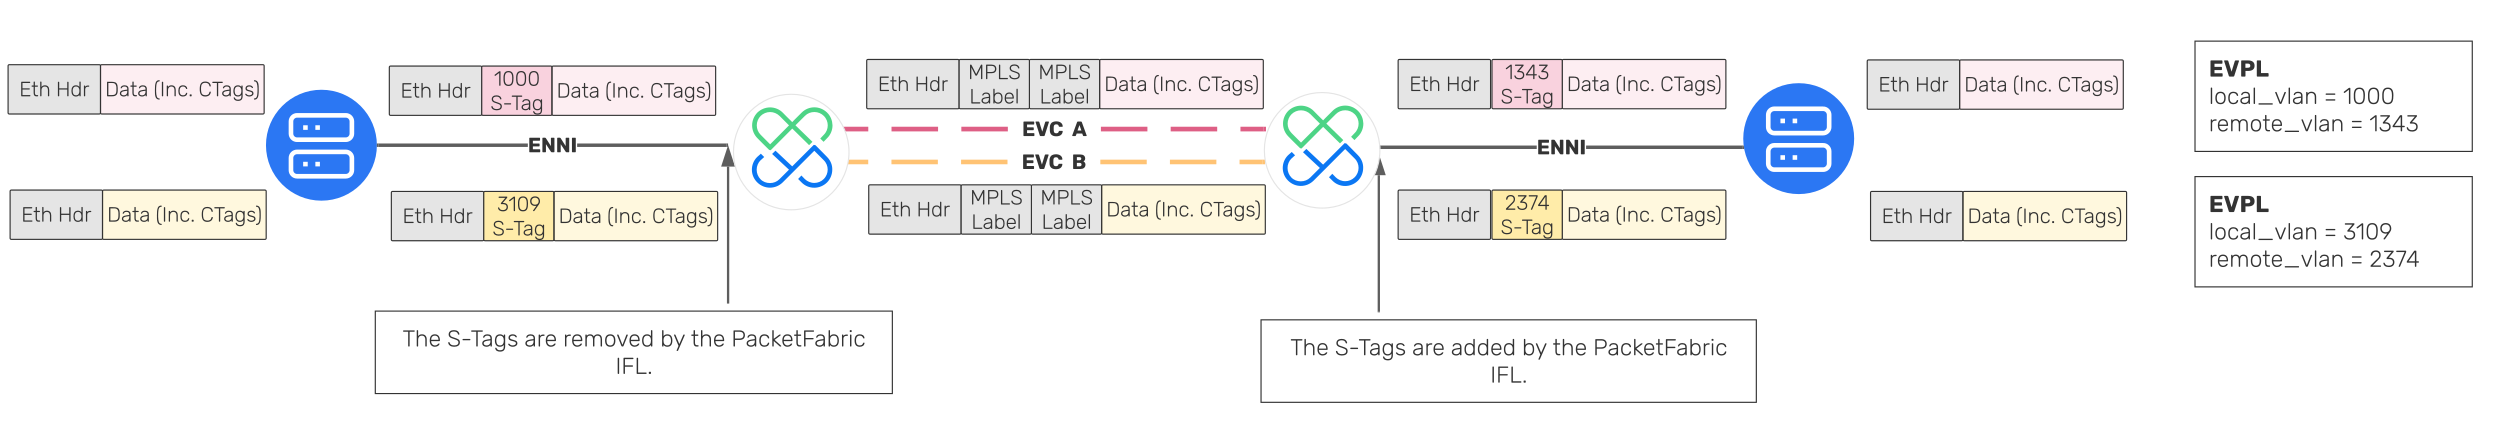 <svg xmlns="http://www.w3.org/2000/svg" xmlns:xlink="http://www.w3.org/1999/xlink" xmlns:lucid="lucid" width="2164" height="366"><g transform="translate(0 -220)" lucid:page-tab-id="ytFSkVar~H7T"><path d="M0 0h3456v1360H0z" fill="#fff"/><path d="M751.58 333.72h-20.13v-4h20.13m60.4 4H771.7v-4H812m60.4 4h-40.26v-4h40.26m120.8 4h-40.26v-4h40.26m60.4 4h-40.26v-4h40.26m40.27 4h-20.13v-4h20.13" fill="#de5f85"/><path d="M731.5 333.72h-2.05v-4h2.05M1095.85 333.72h-2.05v-4h2.05" fill="#de5f85"/><use xlink:href="#a" transform="matrix(1,0,0,1,884.64,321.184) translate(0 16.622)"/><use xlink:href="#b" transform="matrix(1,0,0,1,884.64,321.184) translate(43.289 16.622)"/><path d="M337 278.18c0-.55.45-1 1-1h78c.55 0 1 .45 1 1v40.67c0 .55-.45 1-1 1h-78c-.55 0-1-.45-1-1z" stroke="#333" fill="#e5e5e5"/><use xlink:href="#c" transform="matrix(1,0,0,1,337,277.185) translate(9.636 27.372)"/><use xlink:href="#d" transform="matrix(1,0,0,1,337,277.185) translate(41.422 27.372)"/><path d="M326.23 345.7c0 26.5-21.5 48-48 48s-48-21.5-48-48c0-26.48 21.5-48 48-48s48 21.52 48 48z" stroke="#000" stroke-opacity="0" fill="#2b77f3"/><path d="M299.32 319.85h-42.18c-2.9 0-5.27 2.37-5.27 5.27v10.55c0 2.9 2.37 5.27 5.27 5.27h42.18c2.9 0 5.27-2.37 5.27-5.27v-10.55c0-2.9-2.38-5.27-5.28-5.27zm0 31.63h-42.18c-2.9 0-5.27 2.38-5.27 5.28v10.54c0 2.9 2.37 5.27 5.27 5.27h42.18c2.9 0 5.27-2.37 5.27-5.27v-10.54c0-2.9-2.38-5.28-5.28-5.28zm-36.9-21.08h3.95m6.6 0h3.94m-14.5 31.63h3.97m6.6 0h3.94" stroke="#fff" stroke-width="4" fill-opacity="0"/><path d="M417 278.18c0-.55.45-1 1-1h58.82c.55 0 1 .45 1 1v40.67c0 .55-.45 1-1 1H418c-.55 0-1-.45-1-1z" stroke="#333" fill="#f9d2de"/><use xlink:href="#e" transform="matrix(1,0,0,1,417,277.185) translate(10.536 17.056)"/><use xlink:href="#f" transform="matrix(1,0,0,1,417,277.185) translate(7.416 38.122)"/><path d="M456.9 347.2H327.72v-3H456.9m171.83 3H499.57v-3h129.16" fill="#5e5e5e"/><path d="M327.77 347.2h-1.62l.08-1.5v-.4l-.07-1.1h1.6M630.23 347.2h-1.54v-3h1.53" fill="#5e5e5e"/><use xlink:href="#g" transform="matrix(1,0,0,1,456.887,335.179) translate(0 16.622)"/><path d="M750.23 272.47c0-.55.45-1 1-1h78c.55 0 1 .45 1 1v40.67c0 .55-.45 1-1 1h-78c-.55 0-1-.45-1-1z" stroke="#333" fill="#e5e5e5"/><use xlink:href="#c" transform="matrix(1,0,0,1,750.229,271.472) translate(9.636 27.372)"/><use xlink:href="#d" transform="matrix(1,0,0,1,750.229,271.472) translate(41.422 27.372)"/><path d="M891.05 272.47c0-.55.45-1 1-1h58.82c.55 0 1 .45 1 1v40.67c0 .55-.45 1-1 1h-58.82c-.55 0-1-.45-1-1z" stroke="#333" fill="#e5e5e5"/><use xlink:href="#h" transform="matrix(1,0,0,1,891.049,271.472) translate(7.736 17.056)"/><use xlink:href="#i" transform="matrix(1,0,0,1,891.049,271.472) translate(8.856 38.122)"/><path d="M830.23 272.47c0-.55.45-1 1-1h58.82c.55 0 1 .45 1 1v40.67c0 .55-.45 1-1 1h-58.82c-.55 0-1-.45-1-1z" stroke="#333" fill="#e5e5e5"/><use xlink:href="#h" transform="matrix(1,0,0,1,830.229,271.472) translate(7.736 17.056)"/><use xlink:href="#i" transform="matrix(1,0,0,1,830.229,271.472) translate(8.856 38.122)"/><path d="M7 277c0-.55.45-1 1-1h78c.55 0 1 .45 1 1v40.67c0 .55-.45 1-1 1H8c-.55 0-1-.45-1-1z" stroke="#333" fill="#e5e5e5"/><use xlink:href="#c" transform="matrix(1,0,0,1,7,276) translate(9.636 27.372)"/><use xlink:href="#d" transform="matrix(1,0,0,1,7,276) translate(41.422 27.372)"/><path d="M87 277c0-.55.45-1 1-1h139.64c.55 0 1 .45 1 1v40.67c0 .55-.45 1-1 1H88c-.55 0-1-.45-1-1z" stroke="#333" fill="#f9d2de" fill-opacity=".39"/><use xlink:href="#j" transform="matrix(1,0,0,1,87,276) translate(3.969 27.372)"/><use xlink:href="#k" transform="matrix(1,0,0,1,87,276) translate(45.942 27.372)"/><use xlink:href="#l" transform="matrix(1,0,0,1,87,276) translate(84.716 27.372)"/><path d="M1604.96 340c0 26.5-21.5 48-48 48s-48-21.5-48-48 21.5-48 48-48 48 21.5 48 48z" stroke="#000" stroke-opacity="0" fill="#2b77f3"/><path d="M1578.05 314.14h-42.18c-2.9 0-5.27 2.37-5.27 5.27v10.56c0 2.9 2.37 5.27 5.27 5.27h42.18c2.9 0 5.27-2.37 5.27-5.27V319.4c0-2.9-2.37-5.26-5.27-5.26zm0 31.63h-42.18c-2.9 0-5.27 2.37-5.27 5.27v10.55c0 2.9 2.37 5.26 5.27 5.26h42.18c2.9 0 5.27-2.37 5.27-5.27v-10.56c0-2.9-2.37-5.27-5.27-5.27zm-36.9-21.1h3.95m6.6 0h3.94m-14.5 31.65h3.96m6.6 0h3.94" stroke="#fff" stroke-width="4" fill-opacity="0"/><path d="M1330.2 348.98H1195v-3h135.2m177.9 3h-135.2v-3h135.2" fill="#5e5e5e"/><path d="M1195.05 348.98h-1.54v-3h1.55M1509.85 348.98h-1.8v-3h1.3" fill="#5e5e5e"/><use xlink:href="#g" transform="matrix(1,0,0,1,1330.213,336.948) translate(0 16.622)"/><path d="M1210.23 272.47c0-.55.45-1 1-1h78c.55 0 1 .45 1 1v40.67c0 .55-.45 1-1 1h-78c-.55 0-1-.45-1-1z" stroke="#333" fill="#e5e5e5"/><use xlink:href="#c" transform="matrix(1,0,0,1,1210.229,271.472) translate(9.636 27.372)"/><use xlink:href="#d" transform="matrix(1,0,0,1,1210.229,271.472) translate(41.422 27.372)"/><path d="M477.82 278.18c0-.55.45-1 1-1h139.64c.55 0 1 .45 1 1v40.67c0 .55-.45 1-1 1H478.82c-.55 0-1-.45-1-1z" stroke="#333" fill="#f9d2de" fill-opacity=".39"/><use xlink:href="#j" transform="matrix(1,0,0,1,477.819,277.185) translate(3.969 27.372)"/><use xlink:href="#k" transform="matrix(1,0,0,1,477.819,277.185) translate(45.942 27.372)"/><use xlink:href="#l" transform="matrix(1,0,0,1,477.819,277.185) translate(84.716 27.372)"/><path d="M951.87 272.47c0-.55.45-1 1-1h139.64c.56 0 1 .45 1 1v40.67c0 .55-.44 1-1 1H952.88c-.55 0-1-.45-1-1z" stroke="#333" fill="#f9d2de" fill-opacity=".39"/><use xlink:href="#j" transform="matrix(1,0,0,1,951.868,271.472) translate(3.969 27.372)"/><use xlink:href="#k" transform="matrix(1,0,0,1,951.868,271.472) translate(45.942 27.372)"/><use xlink:href="#l" transform="matrix(1,0,0,1,951.868,271.472) translate(84.716 27.372)"/><path d="M1352.28 272.47c0-.55.45-1 1-1h139.64c.55 0 1 .45 1 1v40.67c0 .55-.45 1-1 1h-139.64c-.55 0-1-.45-1-1z" stroke="#333" fill="#f9d2de" fill-opacity=".39"/><use xlink:href="#j" transform="matrix(1,0,0,1,1352.278,271.472) translate(3.969 27.372)"/><use xlink:href="#k" transform="matrix(1,0,0,1,1352.278,271.472) translate(45.942 27.372)"/><use xlink:href="#l" transform="matrix(1,0,0,1,1352.278,271.472) translate(84.716 27.372)"/><path d="M1291.46 272.47c0-.55.45-1 1-1h58.82c.55 0 1 .45 1 1v40.67c0 .55-.45 1-1 1h-58.82c-.55 0-1-.45-1-1z" stroke="#333" fill="#f9d2de"/><use xlink:href="#m" transform="matrix(1,0,0,1,1291.458,271.472) translate(11.433 17.056)"/><use xlink:href="#f" transform="matrix(1,0,0,1,1291.458,271.472) translate(7.416 38.122)"/><path d="M1616.28 272.88c0-.55.45-1 1-1h78c.55 0 1 .45 1 1v40.67c0 .55-.45 1-1 1h-78c-.55 0-1-.45-1-1z" stroke="#333" fill="#e5e5e5"/><use xlink:href="#c" transform="matrix(1,0,0,1,1616.278,271.884) translate(9.636 27.372)"/><use xlink:href="#d" transform="matrix(1,0,0,1,1616.278,271.884) translate(41.422 27.372)"/><path d="M1696.28 272.88c0-.55.45-1 1-1h139.64c.55 0 1 .45 1 1v40.67c0 .55-.45 1-1 1h-139.64c-.55 0-1-.45-1-1z" stroke="#333" fill="#f9d2de" fill-opacity=".39"/><use xlink:href="#j" transform="matrix(1,0,0,1,1696.278,271.884) translate(3.969 27.372)"/><use xlink:href="#k" transform="matrix(1,0,0,1,1696.278,271.884) translate(45.942 27.372)"/><use xlink:href="#l" transform="matrix(1,0,0,1,1696.278,271.884) translate(84.716 27.372)"/><g filter="url(#n)"><path d="M324.86 483.27h447.56v71.4H324.86z" stroke="#333" fill="#fff"/><use xlink:href="#o" transform="matrix(1,0,0,1,336.858,495.267) translate(11.52 18.7)"/><use xlink:href="#p" transform="matrix(1,0,0,1,336.858,495.267) translate(50.12 18.7)"/><use xlink:href="#q" transform="matrix(1,0,0,1,336.858,495.267) translate(117.06 18.7)"/><use xlink:href="#r" transform="matrix(1,0,0,1,336.858,495.267) translate(150.58 18.7)"/><use xlink:href="#s" transform="matrix(1,0,0,1,336.858,495.267) translate(234.62 18.7)"/><use xlink:href="#t" transform="matrix(1,0,0,1,336.858,495.267) translate(261.1 18.7)"/><use xlink:href="#u" transform="matrix(1,0,0,1,336.858,495.267) translate(296.18 18.7)"/><use xlink:href="#v" transform="matrix(1,0,0,1,336.858,495.267) translate(195.93 42.4)"/></g><g filter="url(#w)"><path d="M1091.56 490.85h428.72v71.4h-428.72z" stroke="#333" fill="#fff"/><use xlink:href="#o" transform="matrix(1,0,0,1,1103.556,502.847) translate(13.24 18.7)"/><use xlink:href="#p" transform="matrix(1,0,0,1,1103.556,502.847) translate(51.84 18.7)"/><use xlink:href="#q" transform="matrix(1,0,0,1,1103.556,502.847) translate(118.78 18.7)"/><use xlink:href="#x" transform="matrix(1,0,0,1,1103.556,502.847) translate(152.3 18.7)"/><use xlink:href="#s" transform="matrix(1,0,0,1,1103.556,502.847) translate(213.9 18.7)"/><use xlink:href="#t" transform="matrix(1,0,0,1,1103.556,502.847) translate(240.38 18.7)"/><use xlink:href="#u" transform="matrix(1,0,0,1,1103.556,502.847) translate(275.46 18.7)"/><use xlink:href="#v" transform="matrix(1,0,0,1,1103.556,502.847) translate(186.43 42.4)"/></g><path d="M630.23 482.27V364.2" stroke="#5e5e5e" stroke-width="2" fill="none"/><path d="M631.23 482.77h-2v-.53h2" fill="#5e5e5e"/><path d="M630.23 348.95l4.63 14.26h-9.27z" stroke="#5e5e5e" stroke-width="2" fill="#5e5e5e"/><path d="M1193.5 489.85v-118.2" stroke="#5e5e5e" stroke-width="2" fill="none"/><path d="M1194.5 490.35h-2v-.53h2" fill="#5e5e5e"/><path d="M1193.5 356.4l4.64 14.26h-9.27z" stroke="#5e5e5e" stroke-width="2" fill="#5e5e5e"/><path d="M338.75 386.7c0-.54.44-1 1-1h78c.55 0 1 .46 1 1v40.68c0 .55-.45 1-1 1h-78c-.56 0-1-.45-1-1z" stroke="#333" fill="#e5e5e5"/><use xlink:href="#c" transform="matrix(1,0,0,1,338.747,385.713) translate(9.636 27.372)"/><use xlink:href="#d" transform="matrix(1,0,0,1,338.747,385.713) translate(41.422 27.372)"/><path d="M418.75 386.7c0-.54.44-1 1-1h58.82c.55 0 1 .46 1 1v40.68c0 .55-.45 1-1 1h-58.82c-.56 0-1-.45-1-1z" stroke="#333" fill="#ffeca9"/><use xlink:href="#y" transform="matrix(1,0,0,1,418.747,385.713) translate(11.46 17.056)"/><use xlink:href="#f" transform="matrix(1,0,0,1,418.747,385.713) translate(7.416 38.122)"/><path d="M751.98 381c0-.55.44-1 1-1h78c.55 0 1 .45 1 1v40.67c0 .55-.45 1-1 1h-78c-.56 0-1-.45-1-1z" stroke="#333" fill="#e5e5e5"/><use xlink:href="#c" transform="matrix(1,0,0,1,751.976,380) translate(9.636 27.372)"/><use xlink:href="#d" transform="matrix(1,0,0,1,751.976,380) translate(41.422 27.372)"/><path d="M892.8 381c0-.55.44-1 1-1h58.8c.57 0 1 .45 1 1v40.67c0 .55-.43 1-1 1h-58.8c-.56 0-1-.45-1-1z" stroke="#333" fill="#e5e5e5"/><use xlink:href="#h" transform="matrix(1,0,0,1,892.795,380) translate(7.736 17.056)"/><use xlink:href="#i" transform="matrix(1,0,0,1,892.795,380) translate(8.856 38.122)"/><path d="M831.98 381c0-.55.44-1 1-1h58.82c.55 0 1 .45 1 1v40.67c0 .55-.45 1-1 1h-58.82c-.56 0-1-.45-1-1z" stroke="#333" fill="#e5e5e5"/><use xlink:href="#h" transform="matrix(1,0,0,1,831.976,380) translate(7.736 17.056)"/><use xlink:href="#i" transform="matrix(1,0,0,1,831.976,380) translate(8.856 38.122)"/><path d="M8.75 385.53c0-.55.44-1 1-1h78c.55 0 1 .45 1 1v40.66c0 .55-.45 1-1 1h-78c-.56 0-1-.45-1-1z" stroke="#333" fill="#e5e5e5"/><use xlink:href="#c" transform="matrix(1,0,0,1,8.747,384.528) translate(9.636 27.372)"/><use xlink:href="#d" transform="matrix(1,0,0,1,8.747,384.528) translate(41.422 27.372)"/><path d="M88.75 385.53c0-.55.44-1 1-1H229.4c.54 0 1 .45 1 1v40.66c0 .55-.46 1-1 1H89.74c-.56 0-1-.45-1-1z" stroke="#333" fill="#ffeca9" fill-opacity=".39"/><use xlink:href="#j" transform="matrix(1,0,0,1,88.747,384.528) translate(3.969 27.372)"/><use xlink:href="#k" transform="matrix(1,0,0,1,88.747,384.528) translate(45.942 27.372)"/><use xlink:href="#l" transform="matrix(1,0,0,1,88.747,384.528) translate(84.716 27.372)"/><path d="M1210.23 385.53c0-.55.45-1 1-1h78c.55 0 1 .45 1 1v40.66c0 .55-.45 1-1 1h-78c-.55 0-1-.45-1-1z" stroke="#333" fill="#e5e5e5"/><g><use xlink:href="#c" transform="matrix(1,0,0,1,1210.229,384.528) translate(9.636 27.372)"/><use xlink:href="#d" transform="matrix(1,0,0,1,1210.229,384.528) translate(41.422 27.372)"/></g><path d="M479.57 386.7c0-.54.44-1 1-1H620.2c.56 0 1 .46 1 1v40.68c0 .55-.44 1-1 1H480.57c-.56 0-1-.45-1-1z" stroke="#333" fill="#ffeca9" fill-opacity=".39"/><g><use xlink:href="#j" transform="matrix(1,0,0,1,479.566,385.713) translate(3.969 27.372)"/><use xlink:href="#k" transform="matrix(1,0,0,1,479.566,385.713) translate(45.942 27.372)"/><use xlink:href="#l" transform="matrix(1,0,0,1,479.566,385.713) translate(84.716 27.372)"/></g><path d="M953.6 381c0-.55.46-1 1-1h139.65c.56 0 1 .45 1 1v40.67c0 .55-.44 1-1 1H954.6c-.54 0-1-.45-1-1z" stroke="#333" fill="#ffeca9" fill-opacity=".39"/><g><use xlink:href="#j" transform="matrix(1,0,0,1,953.615,380) translate(3.969 27.372)"/><use xlink:href="#k" transform="matrix(1,0,0,1,953.615,380) translate(45.942 27.372)"/><use xlink:href="#l" transform="matrix(1,0,0,1,953.615,380) translate(84.716 27.372)"/></g><path d="M1352.28 385.53c0-.55.45-1 1-1h139.64c.55 0 1 .45 1 1v40.66c0 .55-.45 1-1 1h-139.64c-.55 0-1-.45-1-1z" stroke="#333" fill="#ffeca9" fill-opacity=".39"/><g><use xlink:href="#j" transform="matrix(1,0,0,1,1352.278,384.528) translate(3.969 27.372)"/><use xlink:href="#k" transform="matrix(1,0,0,1,1352.278,384.528) translate(45.942 27.372)"/><use xlink:href="#l" transform="matrix(1,0,0,1,1352.278,384.528) translate(84.716 27.372)"/></g><path d="M1291.46 385.53c0-.55.45-1 1-1h58.82c.55 0 1 .45 1 1v40.66c0 .55-.45 1-1 1h-58.82c-.55 0-1-.45-1-1z" stroke="#333" fill="#ffeca9"/><g><use xlink:href="#z" transform="matrix(1,0,0,1,1291.458,384.528) translate(11.096 17.056)"/><use xlink:href="#f" transform="matrix(1,0,0,1,1291.458,384.528) translate(7.416 38.122)"/></g><path d="M1619.15 386.7c0-.54.44-1 1-1h78c.55 0 1 .46 1 1v40.68c0 .55-.45 1-1 1h-78c-.56 0-1-.45-1-1z" stroke="#333" fill="#e5e5e5"/><g><use xlink:href="#c" transform="matrix(1,0,0,1,1619.146,385.713) translate(9.636 27.372)"/><use xlink:href="#d" transform="matrix(1,0,0,1,1619.146,385.713) translate(41.422 27.372)"/></g><path d="M1699.15 386.7c0-.54.44-1 1-1h139.63c.56 0 1 .46 1 1v40.68c0 .55-.44 1-1 1h-139.63c-.56 0-1-.45-1-1z" stroke="#333" fill="#ffeca9" fill-opacity=".39"/><g><use xlink:href="#j" transform="matrix(1,0,0,1,1699.146,385.713) translate(3.969 27.372)"/><use xlink:href="#k" transform="matrix(1,0,0,1,1699.146,385.713) translate(45.942 27.372)"/><use xlink:href="#l" transform="matrix(1,0,0,1,1699.146,385.713) translate(84.716 27.372)"/></g><path d="M751.54 362.2h-20.1v-4h20.1m60.27 4h-40.17v-4h40.18m60.28 4H831.9v-4h40.18m120.54 4h-40.18v-4h40.18m60.27 4h-40.2v-4h40.2m40.17 4h-20.1v-4h20.1" fill="#ffc374"/><path d="M731.5 362.2h-2.05v-4h2.05M1095.07 362.2h-2.05v-4h2.05" fill="#ffc374"/><g><use xlink:href="#a" transform="matrix(1,0,0,1,884.356,349.679) translate(0 16.622)"/><use xlink:href="#A" transform="matrix(1,0,0,1,884.356,349.679) translate(43.289 16.622)"/></g><g filter="url(#B)"><path d="M1900 249.6h240v95.47h-240z" stroke="#333" fill="#fff"/><use xlink:href="#C" transform="matrix(1,0,0,1,1912,261.597) translate(0 18.7)"/><use xlink:href="#D" transform="matrix(1,0,0,1,1912,261.597) translate(0 42.4)"/><use xlink:href="#E" transform="matrix(1,0,0,1,1912,261.597) translate(99.56 42.4)"/><use xlink:href="#F" transform="matrix(1,0,0,1,1912,261.597) translate(116.14 42.4)"/><use xlink:href="#G" transform="matrix(1,0,0,1,1912,261.597) translate(0 66.1)"/><use xlink:href="#E" transform="matrix(1,0,0,1,1912,261.597) translate(122.3 66.1)"/><use xlink:href="#H" transform="matrix(1,0,0,1,1912,261.597) translate(138.88 66.1)"/></g><g filter="url(#I)"><path d="M1900 366.86h240v95.47h-240z" stroke="#333" fill="#fff"/><use xlink:href="#C" transform="matrix(1,0,0,1,1912,378.861) translate(0 18.7)"/><use xlink:href="#D" transform="matrix(1,0,0,1,1912,378.861) translate(0 42.4)"/><use xlink:href="#E" transform="matrix(1,0,0,1,1912,378.861) translate(99.56 42.4)"/><use xlink:href="#J" transform="matrix(1,0,0,1,1912,378.861) translate(116.14 42.4)"/><use xlink:href="#G" transform="matrix(1,0,0,1,1912,378.861) translate(0 66.1)"/><use xlink:href="#E" transform="matrix(1,0,0,1,1912,378.861) translate(122.3 66.1)"/><use xlink:href="#K" transform="matrix(1,0,0,1,1912,378.861) translate(138.88 66.1)"/></g><g filter="url(#L)"><path d="M735.72 347.7c0 27.63-22.4 50-50 50-27.62 0-50-22.37-50-50 0-27.6 22.38-50 50-50 27.6 0 50 22.4 50 50z" stroke="#e4e4e4" fill="#fff"/></g><path d="M715.2 356.74l-4.1-4.18-5.74-5.8-.27-.2c-.08-.06-.08-.06-.2-.06l-4.94 4.92-14.18 14.15-14.5-13.6-1.3 1.27 14.6 13.6-9.12 9.1c-2.43 2.43-5.6 3.64-8.98 3.64-3.37 0-6.6-1.2-8.98-3.64-2.3-2.42-3.64-5.6-3.64-9.03 0-3.35 1.35-6.6 3.64-8.95l.14-.06 2.23-2.03-1.3-1.28-2.42 2.14c-5.6 5.66-5.6 14.76.14 20.35 5.66 5.65 14.7 5.65 20.44 0l28.15-28.17 8.96 8.96c5 4.9 5 12.92 0 17.9-2.43 2.43-5.6 3.7-8.97 3.7-3.4 0-6.63-1.4-9-3.7l-2.15-2.22-1.28 1.35 2.22 2.23c2.63 2.7 6.27 4.24 10.2 4.24 3.83 0 7.48-1.55 10.24-4.24 2.64-2.63 4.2-6.4 4.2-10.25.12-3.9-1.43-7.46-4.13-10.16z" stroke="#0b77f3" stroke-width="2.25" fill="#0b77f3"/><path d="M715.14 318.27c-5.73-5.66-14.78-5.66-20.45 0l-6.28 6.27-2.64 2.76-5.6-5.53-3.44-3.5c-2.56-2.63-6.34-4.18-10.12-4.18-3.85 0-7.5 1.54-10.26 4.17-2.64 2.76-4.2 6.47-4.2 10.24 0 3.85 1.56 7.56 4.2 10.25l3.98 4.04 6.07 6c.08.13.08.13.22.13l19.16-19.2 14.25 14 .33.34 1.3-1.28-.35-.34-14.37-13.95 8.98-8.95c2.44-2.43 5.6-3.7 9-3.7 3.36 0 6.67 1.4 8.96 3.7 5 5 5 13 0 17.92l-2.3 2.43 1.3 1.28 2.35-2.43c2.7-2.63 4.26-6.33 4.26-10.24-.13-3.9-1.55-7.47-4.32-10.23zm-48.52 28.23l-8.98-9.03c-2.43-2.42-3.7-5.6-3.7-8.96 0-3.36 1.34-6.6 3.7-8.95 2.3-2.3 5.6-3.7 8.98-3.7 3.37 0 6.6 1.4 8.97 3.7l8.97 8.96-17.95 18z" stroke="#4dd486" stroke-width="2.25" fill="#4dd486"/><g filter="url(#L)"><path d="M1195.25 346.2c0 27.63-22.38 50-50 50-27.6 0-50-22.37-50-50 0-27.6 22.4-50 50-50 27.62 0 50 22.4 50 50z" stroke="#e4e4e4" fill="#fff"/></g><path d="M1174.75 355.24l-4.12-4.18-5.74-5.8-.28-.2c-.06-.06-.06-.06-.2-.06l-4.93 4.92-14.18 14.15-14.5-13.6-1.3 1.27 14.6 13.6-9.13 9.1c-2.44 2.43-5.6 3.64-8.98 3.64-3.38 0-6.62-1.2-8.98-3.64-2.3-2.42-3.64-5.6-3.64-9.03 0-3.35 1.35-6.6 3.64-8.95l.14-.06 2.22-2.03-1.28-1.28-2.43 2.14c-5.6 5.66-5.6 14.76.13 20.35 5.67 5.65 14.7 5.65 20.45 0l28.14-28.17 8.98 8.96c5 4.9 5 12.92 0 17.9-2.43 2.43-5.6 3.7-8.98 3.7-3.37 0-6.6-1.4-8.97-3.7l-2.16-2.22-1.3 1.35 2.23 2.23c2.63 2.7 6.28 4.24 10.2 4.24 3.84 0 7.48-1.55 10.25-4.24 2.63-2.63 4.2-6.4 4.2-10.25.12-3.9-1.43-7.46-4.13-10.16z" stroke="#0b77f3" stroke-width="2.25" fill="#0b77f3"/><path d="M1174.68 316.77c-5.74-5.66-14.78-5.66-20.45 0l-6.28 6.27-2.63 2.76-5.6-5.53-3.44-3.5c-2.57-2.63-6.35-4.18-10.13-4.18-3.84 0-7.5 1.54-10.26 4.17-2.64 2.76-4.2 6.47-4.2 10.24 0 3.85 1.56 7.56 4.2 10.25l3.98 4.04 6.07 6c.07.13.07.13.2.13l19.17-19.2 14.24 14 .34.34 1.28-1.28-.34-.34-14.37-13.95 8.98-8.95c2.42-2.43 5.6-3.7 8.97-3.7 3.38 0 6.68 1.4 8.98 3.7 5 5 5 13 0 17.92l-2.3 2.43 1.3 1.28 2.35-2.43c2.7-2.63 4.25-6.33 4.25-10.24-.13-3.9-1.55-7.47-4.32-10.23zM1126.15 345l-8.97-9.03c-2.43-2.42-3.72-5.6-3.72-8.96 0-3.36 1.35-6.6 3.72-8.95 2.3-2.3 5.6-3.7 8.97-3.7 3.38 0 6.62 1.4 8.98 3.7l8.98 8.96-17.95 18z" stroke="#4dd486" stroke-width="2.25" fill="#4dd486"/><defs><path fill="#333" d="M595-119C590-77 614 0 570 0H95C81 1 70-12 70-25v-650c0-14 11-25 25-25h467c44 4 20 78 25 119 2 14-11 25-25 25H243v135h297c42 3 20 73 25 113 2 13-11 26-25 25H243v139h327c14 0 27 11 25 25" id="M"/><path fill="#333" d="M649-700c13 0 24 15 19 30L464-30c-5 17-18 31-41 30H270c-22 1-35-14-41-30C161-247 90-461 23-679c0-11 11-22 22-21h124c19-2 32 14 36 26l142 462 141-462c5-12 17-26 36-26h125" id="N"/><path fill="#333" d="M646-252c11 0 23 9 21 21C656-64 531 10 357 10 168 10 54-80 48-261c-4-122-11-253 42-326 64-139 359-161 487-59 51 38 88 95 90 177 2 12-10 21-21 21H511c-21-1-26-8-32-26-16-64-52-92-123-92-82 0-119 45-122 132 1 91-13 224 35 270 37 35 120 39 165 10 21-13 36-37 45-72 5-18 12-25 32-26h135" id="O"/><g id="a"><use transform="matrix(0.018,0,0,0.018,0,0)" xlink:href="#M"/><use transform="matrix(0.018,0,0,0.018,11.289,0)" xlink:href="#N"/><use transform="matrix(0.018,0,0,0.018,23.236,0)" xlink:href="#O"/></g><path fill="#333" d="M705-30c7 14-6 30-20 30H562c-17 1-28-11-32-21l-39-102H224c-16 38-26 82-47 115-5 5-13 8-24 8H30C17 0 5-15 10-30l235-642c5-15 18-29 39-28h148c21-1 34 13 39 28zM265-267h186l-93-264" id="P"/><use transform="matrix(0.018,0,0,0.018,0,0)" xlink:href="#P" id="b"/><path fill="#333" d="M537-37c0 22-3 38-23 37H116c-13 0-22-9-22-22v-655c0-14 8-23 22-23h390c31-5 33 60 0 60H157v255h327c31-5 33 60 0 60H157v265h357c15 0 23 8 23 23" id="Q"/><path fill="#333" d="M337-36c11 49-43 35-81 36-102 2-135-68-136-167v-295c-39-7-107 22-100-36 4-38 65-16 100-22v-168c-4-30 61-32 61 0v168h124c30-4 32 58 0 58H181v291c1 66 16 111 80 113 30 1 77-11 76 22" id="R"/><path fill="#333" d="M143-22c4 30-61 32-61 0v-666c-4-30 61-32 61 0v237c38-46 82-80 168-79 136 2 204 89 204 224v284c4 30-61 32-61 0v-279c1-103-51-172-153-171-97 0-158 70-158 171v279" id="S"/><g id="c"><use transform="matrix(0.018,0,0,0.018,0,0)" xlink:href="#Q"/><use transform="matrix(0.018,0,0,0.018,10.311,0)" xlink:href="#R"/><use transform="matrix(0.018,0,0,0.018,16.693,0)" xlink:href="#S"/></g><path fill="#333" d="M157-22c4 30-63 32-63 0v-655c-6-32 63-33 63 0v292h386v-292c-6-32 63-33 63 0v655c4 30-63 32-63 0v-303H157v303" id="T"/><path fill="#333" d="M437-69c-35 45-86 80-168 79C112 7 54-105 54-260s58-267 215-270c81-2 133 35 168 79v-237c-4-30 61-32 61 0v666c4 30-61 32-61 0v-47zM275-472c-163-9-185 191-142 330 17 56 65 95 142 94 120-2 163-93 163-215 0-120-46-206-163-209" id="U"/><path fill="#333" d="M142-22c4 30-61 32-61 0v-475c-5-32 61-33 61 0v46c26-55 87-74 173-69 30-4 31 61 0 58-106-11-173 35-173 130v310" id="V"/><g id="d"><use transform="matrix(0.018,0,0,0.018,0,0)" xlink:href="#T"/><use transform="matrix(0.018,0,0,0.018,12.444,0)" xlink:href="#U"/><use transform="matrix(0.018,0,0,0.018,22.756,0)" xlink:href="#V"/></g><path fill="#333" d="M317-22c4 31-63 32-63 0v-596L75-480c-26 19-63-30-38-49l213-164c16-10 67-16 67 15v656" id="W"/><path fill="#333" d="M549-378c0 219-30 390-241 388C136 10 75-102 68-266c-10-231 3-444 240-444 191 0 241 138 241 332zM308-650c-181-2-186 191-177 379 3 127 52 221 177 221 163 1 178-151 178-326 0-151-34-274-178-274" id="X"/><g id="e"><use transform="matrix(0.018,0,0,0.018,0,0)" xlink:href="#W"/><use transform="matrix(0.018,0,0,0.018,7.076,0)" xlink:href="#X"/><use transform="matrix(0.018,0,0,0.018,18.027,0)" xlink:href="#X"/><use transform="matrix(0.018,0,0,0.018,28.978,0)" xlink:href="#X"/></g><path fill="#333" d="M555-181C555-43 447 8 304 10 165 8 63-50 48-170c-2-28 63-28 63 0 18 80 89 121 193 120 112 1 188-35 188-131 0-66-42-85-95-109-121-61-333-59-329-240 7-123 99-180 231-180s219 61 236 175c3 28-62 29-63 0-10-72-85-117-173-115-90 0-172 32-168 120 5 112 109 116 203 153 110 44 221 58 221 196" id="Y"/><path fill="#333" d="M413-307c0 21-3 36-22 36H96c-30 4-32-58 0-58h295c13 0 22 9 22 22" id="Z"/><path fill="#333" d="M310-22c4 30-63 32-63 0v-618H49c-30 5-32-60 0-60h458c31-5 33 60 0 60H310v618" id="aa"/><path fill="#333" d="M398-69c-35 47-90 80-177 79C124 6 42-45 42-139c0-162 205-162 356-184 8-102-36-151-136-149-66-1-114 28-128 74-7 23-62 21-57-7 18-80 85-123 185-125 125 0 197 58 197 175v333c4 30-61 32-61 0v-47zm-295-75c2 68 61 96 128 96 120 0 175-85 167-220-83 13-201 20-253 56-28 18-42 41-42 68" id="ab"/><path fill="#333" d="M499-10c-1 149-67 233-224 230-120-1-191-49-209-147-3-23 30-28 50-19 25 58 60 108 154 108 115 0 170-45 168-162v-69c-35 45-86 80-168 79C75 14 24-188 69-375c22-90 85-155 201-155 81-2 133 35 168 79 1-35-10-78 38-69 13 0 23 10 23 23v487zM276-472c-163-6-185 191-142 330 17 56 65 95 142 94 119-2 164-93 163-212 1-119-44-207-163-212" id="ac"/><g id="f"><use transform="matrix(0.018,0,0,0.018,0,0)" xlink:href="#Y"/><use transform="matrix(0.018,0,0,0.018,10.596,0)" xlink:href="#Z"/><use transform="matrix(0.018,0,0,0.018,18.08,0)" xlink:href="#aa"/><use transform="matrix(0.018,0,0,0.018,26.311,0)" xlink:href="#ab"/><use transform="matrix(0.018,0,0,0.018,35.84,0)" xlink:href="#ac"/></g><path fill="#333" d="M240-25c0 13-11 26-25 25H95C81 1 70-12 70-25v-650c0-14 11-25 25-25 47 6 119-15 140 19l244 384v-378c0-14 11-25 25-25h120c14 0 25 11 25 25v649c0 14-11 26-25 26-48-6-118 15-140-19L240-389v364" id="ad"/><path fill="#333" d="M255-25c0 13-12 26-26 25H95C81 1 70-12 70-25v-650c0-14 11-25 25-25h134c14 0 26 11 26 25v650" id="ae"/><g id="g"><use transform="matrix(0.018,0,0,0.018,0,0)" xlink:href="#M"/><use transform="matrix(0.018,0,0,0.018,11.36,0)" xlink:href="#ad"/><use transform="matrix(0.018,0,0,0.018,24.142,0)" xlink:href="#ad"/><use transform="matrix(0.018,0,0,0.018,36.924,0)" xlink:href="#ae"/></g><path fill="#333" d="M157-22c4 31-63 31-63 0v-655c-4-31 59-30 69-10l227 442 228-442c6-19 68-23 68 10v655c4 30-63 32-63 0v-542L432-188c-6 29-77 28-84 0L157-564v542" id="af"/><path fill="#333" d="M157-22c4 30-63 32-63 0v-655c0-14 8-23 22-23h243c140 2 228 67 230 207-2 140-90 207-230 207H157v264zm369-471c-1-102-64-148-172-147H157v294h197c108 1 171-45 172-147" id="ag"/><path fill="#333" d="M525-37c0 22-3 38-23 37H116c-13 0-22-9-22-22v-656c-4-31 63-32 63 0v618h345c15 0 23 8 23 23" id="ah"/><g id="h"><use transform="matrix(0.018,0,0,0.018,0,0)" xlink:href="#af"/><use transform="matrix(0.018,0,0,0.018,13.867,0)" xlink:href="#ag"/><use transform="matrix(0.018,0,0,0.018,25.031,0)" xlink:href="#ah"/><use transform="matrix(0.018,0,0,0.018,34.773,0)" xlink:href="#Y"/></g><path fill="#333" d="M526-260c0 155-58 267-215 270-82 1-133-34-168-79-1 35 11 79-39 69-13 0-22-9-22-22v-666c-4-30 61-32 61 0v237c35-44 87-81 168-79 157 3 215 115 215 270zm-384-3c0 121 43 210 163 215 164 7 185-191 142-330-17-57-64-95-142-94-117 3-163 89-163 209" id="ai"/><path fill="#333" d="M427-128c20-5 60-6 53 17C457-35 376 7 274 10 127 8 51-105 54-260c0-159 67-270 220-270 156 0 223 110 221 273 0 13-10 22-23 22H116C113-107 216-13 346-61c38-14 60-43 81-67zM274-472c-105 0-157 75-158 181h318c-1-107-55-181-160-181" id="aj"/><path fill="#333" d="M143-22c4 30-61 32-61 0v-666c-4-30 61-32 61 0v666" id="ak"/><g id="i"><use transform="matrix(0.018,0,0,0.018,0,0)" xlink:href="#ah"/><use transform="matrix(0.018,0,0,0.018,9.742,0)" xlink:href="#ab"/><use transform="matrix(0.018,0,0,0.018,19.271,0)" xlink:href="#ai"/><use transform="matrix(0.018,0,0,0.018,29.582,0)" xlink:href="#aj"/><use transform="matrix(0.018,0,0,0.018,39.289,0)" xlink:href="#ak"/></g><path fill="#333" d="M94-677c0-14 8-23 22-23 128 4 294-10 379 31 118 57 117 224 112 398C606-84 528 0 334 0H116c-13 0-22-9-22-22v-655zm450 401c11-216-3-377-220-364H157v580c148-4 324 26 365-90 14-32 21-74 22-126" id="al"/><g id="j"><use transform="matrix(0.018,0,0,0.018,0,0)" xlink:href="#al"/><use transform="matrix(0.018,0,0,0.018,12.036,0)" xlink:href="#ab"/><use transform="matrix(0.018,0,0,0.018,21.476,0)" xlink:href="#R"/><use transform="matrix(0.018,0,0,0.018,27.858,0)" xlink:href="#ab"/></g><path fill="#333" d="M294 123c3 20-5 35-22 36C55 151 64-85 64-309c0-140 5-261 40-355 28-70 76-111 168-112 29-3 31 57 3 58-114 4-133 97-144 211-15 154-17 407 26 521 21 54 51 85 118 87 10 0 20 11 19 22" id="am"/><path fill="#333" d="M157-22c4 31-63 32-63 0v-656c-4-31 63-32 63 0v656" id="an"/><path fill="#333" d="M142-22c4 30-61 32-61 0v-476c-4-30 61-32 61 0v47c38-46 82-80 168-79 136 2 204 89 204 224v284c4 30-61 32-61 0v-279c1-103-51-172-153-171-97 0-158 70-158 171v279" id="ao"/><path fill="#333" d="M434-166c17-10 55-6 51 17C472-43 396 7 278 10 118 9 56-94 56-260c0-167 62-268 222-270 119 2 193 55 207 159 4 23-34 27-51 17-30-70-63-119-156-118-128 0-168 101-160 247 6 113 57 177 160 177 83 0 122-34 147-102 3-8 6-13 9-16" id="ap"/><path fill="#333" d="M166-70c-2 29 9 71-23 70-29-2-72 10-70-22 1-29-9-72 22-71 30 1 72-9 71 23" id="aq"/><g id="k"><use transform="matrix(0.018,0,0,0.018,0,0)" xlink:href="#am"/><use transform="matrix(0.018,0,0,0.018,5.476,0)" xlink:href="#an"/><use transform="matrix(0.018,0,0,0.018,9.938,0)" xlink:href="#ao"/><use transform="matrix(0.018,0,0,0.018,20.427,0)" xlink:href="#ap"/><use transform="matrix(0.018,0,0,0.018,29.956,0)" xlink:href="#aq"/></g><path fill="#333" d="M535-205c-1-30 67-29 63-1C581-68 488 9 331 10 124 10 65-132 65-349s57-362 266-361c158 2 249 77 267 216 3 24-37 25-55 16-4-3-7-9-8-17-22-110-84-155-204-155-132 0-199 76-202 216-3 123-5 273 57 332 62 58 204 67 278 19 35-22 58-63 71-122" id="ar"/><path fill="#333" d="M430-205C529 3 171 89 60-76c-38-36 17-73 46-38 29 39 68 66 140 66 89 0 173-58 122-136-82-76-315-34-306-201 5-93 75-145 179-145 96 2 163 38 184 110 8 27-49 30-59 9-24-39-58-61-125-61-84 0-143 56-106 126 62 67 254 52 295 141" id="as"/><path fill="#333" d="M25-740c-3-20 5-35 22-36 218 7 208 243 208 467 0 188-2 360-104 440-27 19-62 28-104 28-29 3-31-57-3-58 114-5 133-98 144-212 15-154 17-407-26-521-21-55-51-84-118-86-10 0-20-11-19-22" id="at"/><g id="l"><use transform="matrix(0.018,0,0,0.018,0,0)" xlink:href="#ar"/><use transform="matrix(0.018,0,0,0.018,11.573,0)" xlink:href="#aa"/><use transform="matrix(0.018,0,0,0.018,19.804,0)" xlink:href="#ab"/><use transform="matrix(0.018,0,0,0.018,29.333,0)" xlink:href="#ac"/><use transform="matrix(0.018,0,0,0.018,39.662,0)" xlink:href="#as"/><use transform="matrix(0.018,0,0,0.018,47.644,0)" xlink:href="#at"/></g><path fill="#333" d="M525-198c0 139-99 208-239 208C156 10 62-44 47-161c-1-23 34-23 51-15 5 3 8 9 11 19 18 76 87 106 177 107 99 0 176-48 176-148 0-134-117-145-254-138-29 3-27-46-13-61l206-243H99c-30 5-32-60 0-60h373c28-4 28 41 15 57L276-396c150-3 249 53 249 198" id="au"/><path fill="#333" d="M447-22c4 31-63 32-63 0v-158H54c-32 1-24-50-11-68l304-435c12-22 46-16 78-17 13 0 22 9 22 22v438h91c30-4 32 60 0 60h-91v158zM111-240h273v-389" id="av"/><g id="m"><use transform="matrix(0.018,0,0,0.018,0,0)" xlink:href="#W"/><use transform="matrix(0.018,0,0,0.018,7.076,0)" xlink:href="#au"/><use transform="matrix(0.018,0,0,0.018,17.316,0)" xlink:href="#av"/><use transform="matrix(0.018,0,0,0.018,27.893,0)" xlink:href="#au"/></g><g id="o"><use transform="matrix(0.02,0,0,0.02,0,0)" xlink:href="#aa"/><use transform="matrix(0.02,0,0,0.02,10.7,0)" xlink:href="#S"/><use transform="matrix(0.02,0,0,0.02,22.52,0)" xlink:href="#aj"/></g><g id="p"><use transform="matrix(0.02,0,0,0.02,0,0)" xlink:href="#Y"/><use transform="matrix(0.02,0,0,0.02,11.92,0)" xlink:href="#Z"/><use transform="matrix(0.02,0,0,0.02,20.34,0)" xlink:href="#aa"/><use transform="matrix(0.02,0,0,0.02,29.6,0)" xlink:href="#ab"/><use transform="matrix(0.02,0,0,0.02,40.32,0)" xlink:href="#ac"/><use transform="matrix(0.02,0,0,0.02,51.94,0)" xlink:href="#as"/></g><g id="q"><use transform="matrix(0.02,0,0,0.02,0,0)" xlink:href="#ab"/><use transform="matrix(0.02,0,0,0.02,10.72,0)" xlink:href="#V"/><use transform="matrix(0.02,0,0,0.02,17.44,0)" xlink:href="#aj"/></g><path fill="#333" d="M142-22c4 30-61 32-61 0v-476c-4-30 61-32 61 0v35c32-40 73-67 143-67 75 0 128 31 160 94 28-54 90-94 170-94 124 5 186 86 187 217v291c4 30-61 32-61 0v-281c1-106-40-169-136-169-90 0-133 65-133 169v281c4 30-61 32-61 0v-281c1-105-42-169-136-169-90 0-133 65-133 168v282" id="aw"/><path fill="#333" d="M502-260c0 162-65 270-223 270S56-98 56-260c0-163 65-270 223-270s223 107 223 270zm-385 0c0 126 49 210 162 212 113-2 162-86 162-212 0-127-48-210-162-212-114 2-162 85-162 212" id="ax"/><path fill="#333" d="M437-505c8-26 76-22 61 16L314-25c-5 34-79 33-92 0L38-489c-18-34 50-45 61-16L268-73" id="ay"/><g id="r"><use transform="matrix(0.02,0,0,0.02,0,0)" xlink:href="#V"/><use transform="matrix(0.02,0,0,0.02,6.72,0)" xlink:href="#aj"/><use transform="matrix(0.02,0,0,0.02,17.64,0)" xlink:href="#aw"/><use transform="matrix(0.02,0,0,0.02,35.2,0)" xlink:href="#ax"/><use transform="matrix(0.02,0,0,0.02,46,0)" xlink:href="#ay"/><use transform="matrix(0.02,0,0,0.02,56.36,0)" xlink:href="#aj"/><use transform="matrix(0.02,0,0,0.02,67.28,0)" xlink:href="#U"/></g><path fill="#333" d="M439-505c6-22 65-23 63 5 0 3-2 10-6 20L212 175c-5 24-77 22-62-13 27-64 55-128 82-192C167-187 97-340 35-500c-2-28 55-26 64-5l168 396" id="az"/><g id="s"><use transform="matrix(0.02,0,0,0.02,0,0)" xlink:href="#ai"/><use transform="matrix(0.02,0,0,0.02,11.22,0)" xlink:href="#az"/></g><g id="t"><use transform="matrix(0.02,0,0,0.02,0,0)" xlink:href="#R"/><use transform="matrix(0.02,0,0,0.02,7.18,0)" xlink:href="#S"/><use transform="matrix(0.02,0,0,0.02,19,0)" xlink:href="#aj"/></g><path fill="#333" d="M143-22c4 30-61 32-61 0v-666c-4-30 61-32 61 0v354c81-61 160-124 243-183 21-6 74-8 58 27-2 4-5 7-10 10L181-288 459-40c46 36-40 60-65 23L143-240v218" id="aA"/><path fill="#333" d="M157-22c4 30-63 32-63 0v-655c0-14 8-23 22-23h386c31-5 33 60 0 60H157v269h325c31-5 33 60 0 60H157v289" id="aB"/><path fill="#333" d="M142-22c4 30-61 32-61 0v-476c-4-30 61-32 61 0v476zm11-665c0 27 6 61-23 60-27-1-61 6-60-22 1-27-6-62 22-61 28 0 62-6 61 23" id="aC"/><g id="u"><use transform="matrix(0.02,0,0,0.02,0,0)" xlink:href="#ag"/><use transform="matrix(0.02,0,0,0.02,12.38,0)" xlink:href="#ab"/><use transform="matrix(0.02,0,0,0.02,23.1,0)" xlink:href="#ap"/><use transform="matrix(0.02,0,0,0.02,33.82,0)" xlink:href="#aA"/><use transform="matrix(0.02,0,0,0.02,43.06,0)" xlink:href="#aj"/><use transform="matrix(0.02,0,0,0.02,53.9,0)" xlink:href="#R"/><use transform="matrix(0.02,0,0,0.02,61.08,0)" xlink:href="#aB"/><use transform="matrix(0.02,0,0,0.02,71.84,0)" xlink:href="#ab"/><use transform="matrix(0.02,0,0,0.02,82.56,0)" xlink:href="#ai"/><use transform="matrix(0.02,0,0,0.02,94.16,0)" xlink:href="#V"/><use transform="matrix(0.02,0,0,0.02,101.12,0)" xlink:href="#aC"/><use transform="matrix(0.02,0,0,0.02,105.58,0)" xlink:href="#ap"/></g><g id="v"><use transform="matrix(0.02,0,0,0.02,0,0)" xlink:href="#an"/><use transform="matrix(0.02,0,0,0.02,5.02,0)" xlink:href="#aB"/><use transform="matrix(0.02,0,0,0.02,16.42,0)" xlink:href="#ah"/><use transform="matrix(0.02,0,0,0.02,27.38,0)" xlink:href="#aq"/></g><filter id="n" filterUnits="objectBoundingBox" x="-.02" y="-.06" width="1.04" height="1.28"><feOffset result="offOut" in="SourceAlpha" dy="6"/><feGaussianBlur result="blurOut" in="offOut" stdDeviation="5"/><feColorMatrix result="colorOut" in="blurOut" values="0 0 0 0 0 0 0 0 0 0 0 0 0 0 0 0 0 0 0.137 0"/><feBlend in="SourceGraphic" in2="colorOut"/></filter><g id="x"><use transform="matrix(0.02,0,0,0.02,0,0)" xlink:href="#ab"/><use transform="matrix(0.02,0,0,0.02,10.72,0)" xlink:href="#U"/><use transform="matrix(0.02,0,0,0.02,22.32,0)" xlink:href="#U"/><use transform="matrix(0.02,0,0,0.02,33.92,0)" xlink:href="#aj"/><use transform="matrix(0.02,0,0,0.02,44.84,0)" xlink:href="#U"/></g><filter id="w" filterUnits="objectBoundingBox" x="-.02" y="-.06" width="1.05" height="1.28"><feOffset result="offOut" in="SourceAlpha" dy="6"/><feGaussianBlur result="blurOut" in="offOut" stdDeviation="5"/><feColorMatrix result="colorOut" in="blurOut" values="0 0 0 0 0 0 0 0 0 0 0 0 0 0 0 0 0 0 0.137 0"/><feBlend in="SourceGraphic" in2="colorOut"/></filter><path fill="#333" d="M279-710c148 0 232 89 238 231 3 73-29 126-59 168C386-210 316-107 242-8c-17 18-81 8-56-27l158-222C170-223 42-318 42-479c0-142 89-231 237-231zM105-479c0 105 71 170 174 170s175-65 175-170c0-106-72-171-175-171s-174 65-174 171" id="aD"/><g id="y"><use transform="matrix(0.018,0,0,0.018,0,0)" xlink:href="#au"/><use transform="matrix(0.018,0,0,0.018,9.884,0)" xlink:href="#W"/><use transform="matrix(0.018,0,0,0.018,16.96,0)" xlink:href="#X"/><use transform="matrix(0.018,0,0,0.018,27.911,0)" xlink:href="#aD"/></g><path fill="#333" d="M507-37c0 22-3 38-23 37H74C48 2 48-37 58-56c4-6 10-14 19-23l259-259c51-51 91-79 93-169 0-90-56-144-148-143-96 1-143 59-155 144 3 29-64 34-64 4 0-125 83-205 219-208 162-6 244 125 199 278-16 56-56 92-97 134L149-60h335c15 0 23 8 23 23" id="aE"/><path fill="#333" d="M437-700c34-2 26 52 16 75L200-25c2 33-83 37-65-6l257-609H51c-30 5-32-60 0-60h386" id="aF"/><g id="z"><use transform="matrix(0.018,0,0,0.018,0,0)" xlink:href="#aE"/><use transform="matrix(0.018,0,0,0.018,9.956,0)" xlink:href="#au"/><use transform="matrix(0.018,0,0,0.018,20.196,0)" xlink:href="#aF"/><use transform="matrix(0.018,0,0,0.018,28.231,0)" xlink:href="#av"/></g><path fill="#333" d="M663-212C659-65 561 0 409 0H95C81 1 70-12 70-25v-650c0-14 11-25 25-25h305c150 0 246 55 249 198 0 68-40 112-83 135 48 23 99 82 97 155zm-187 0c0-49-35-83-87-83H250v165h139c52 3 86-36 87-82zm-14-285c-1-46-32-73-82-73H250v148h130c50 2 81-29 82-75" id="aG"/><use transform="matrix(0.018,0,0,0.018,0,0)" xlink:href="#aG" id="A"/><path fill="#333" d="M256-25c0 13-12 26-26 25H95C81 1 70-12 70-25v-650c0-14 11-25 25-25h280c163 2 275 69 275 231 0 161-113 223-275 225H256v219zm208-446c-1-55-32-90-94-90H253v179c100 0 217 17 211-89" id="aH"/><path fill="#333" d="M580-125C574-82 600 0 555 0H95C81 1 70-12 70-25v-650c0-14 11-25 25-25h132c14 0 25 11 25 25v524h303c14 0 27 12 25 26" id="aI"/><g id="C"><use transform="matrix(0.02,0,0,0.02,0,0)" xlink:href="#M"/><use transform="matrix(0.02,0,0,0.02,12.7,0)" xlink:href="#N"/><use transform="matrix(0.02,0,0,0.02,26.56,0)" xlink:href="#aH"/><use transform="matrix(0.02,0,0,0.02,40.08,0)" xlink:href="#aI"/></g><path fill="#333" d="M686-8c0 21-3 36-22 36H89c-30 4-32-58 0-58h575c13 0 22 9 22 22" id="aJ"/><g id="D"><use transform="matrix(0.02,0,0,0.02,0,0)" xlink:href="#ak"/><use transform="matrix(0.02,0,0,0.02,4.5,0)" xlink:href="#ax"/><use transform="matrix(0.02,0,0,0.02,15.66,0)" xlink:href="#ap"/><use transform="matrix(0.02,0,0,0.02,26.38,0)" xlink:href="#ab"/><use transform="matrix(0.02,0,0,0.02,37.1,0)" xlink:href="#ak"/><use transform="matrix(0.02,0,0,0.02,41.6,0)" xlink:href="#aJ"/><use transform="matrix(0.02,0,0,0.02,56.66,0)" xlink:href="#ay"/><use transform="matrix(0.02,0,0,0.02,67.38,0)" xlink:href="#ak"/><use transform="matrix(0.02,0,0,0.02,71.88,0)" xlink:href="#ab"/><use transform="matrix(0.02,0,0,0.02,82.6,0)" xlink:href="#ao"/></g><path fill="#333" d="M495-432c0 21-3 36-22 36H98c-30 4-32-58 0-58h375c13 0 22 9 22 22zm0 250c0 21-3 36-22 36H98c-30 4-32-58 0-58h375c13 0 22 9 22 22" id="aK"/><use transform="matrix(0.02,0,0,0.02,0,0)" xlink:href="#aK" id="E"/><g id="F"><use transform="matrix(0.02,0,0,0.02,0,0)" xlink:href="#W"/><use transform="matrix(0.02,0,0,0.02,7.96,0)" xlink:href="#X"/><use transform="matrix(0.02,0,0,0.02,20.28,0)" xlink:href="#X"/><use transform="matrix(0.02,0,0,0.02,32.6,0)" xlink:href="#X"/></g><g id="G"><use transform="matrix(0.02,0,0,0.02,0,0)" xlink:href="#V"/><use transform="matrix(0.02,0,0,0.02,6.72,0)" xlink:href="#aj"/><use transform="matrix(0.02,0,0,0.02,17.64,0)" xlink:href="#aw"/><use transform="matrix(0.02,0,0,0.02,35.2,0)" xlink:href="#ax"/><use transform="matrix(0.02,0,0,0.02,46.24,0)" xlink:href="#R"/><use transform="matrix(0.02,0,0,0.02,53.42,0)" xlink:href="#aj"/><use transform="matrix(0.02,0,0,0.02,64.34,0)" xlink:href="#aJ"/><use transform="matrix(0.02,0,0,0.02,79.4,0)" xlink:href="#ay"/><use transform="matrix(0.02,0,0,0.02,90.12,0)" xlink:href="#ak"/><use transform="matrix(0.02,0,0,0.02,94.62,0)" xlink:href="#ab"/><use transform="matrix(0.02,0,0,0.02,105.34,0)" xlink:href="#ao"/></g><g id="H"><use transform="matrix(0.02,0,0,0.02,0,0)" xlink:href="#W"/><use transform="matrix(0.02,0,0,0.02,7.96,0)" xlink:href="#au"/><use transform="matrix(0.02,0,0,0.02,19.48,0)" xlink:href="#av"/><use transform="matrix(0.02,0,0,0.02,31.38,0)" xlink:href="#au"/></g><filter id="B" filterUnits="objectBoundingBox" x="-.04" y="-.04" width="1.08" height="1.21"><feOffset result="offOut" in="SourceAlpha" dy="6"/><feGaussianBlur result="blurOut" in="offOut" stdDeviation="5"/><feColorMatrix result="colorOut" in="blurOut" values="0 0 0 0 0 0 0 0 0 0 0 0 0 0 0 0 0 0 0.137 0"/><feBlend in="SourceGraphic" in2="colorOut"/></filter><g id="J"><use transform="matrix(0.02,0,0,0.02,0,0)" xlink:href="#au"/><use transform="matrix(0.02,0,0,0.02,11.12,0)" xlink:href="#W"/><use transform="matrix(0.02,0,0,0.02,19.08,0)" xlink:href="#X"/><use transform="matrix(0.02,0,0,0.02,31.4,0)" xlink:href="#aD"/></g><g id="K"><use transform="matrix(0.02,0,0,0.02,0,0)" xlink:href="#aE"/><use transform="matrix(0.02,0,0,0.02,11.2,0)" xlink:href="#au"/><use transform="matrix(0.02,0,0,0.02,22.72,0)" xlink:href="#aF"/><use transform="matrix(0.02,0,0,0.02,31.76,0)" xlink:href="#av"/></g><filter id="I" filterUnits="objectBoundingBox" x="-.04" y="-.04" width="1.08" height="1.21"><feOffset result="offOut" in="SourceAlpha" dy="6"/><feGaussianBlur result="blurOut" in="offOut" stdDeviation="5"/><feColorMatrix result="colorOut" in="blurOut" values="0 0 0 0 0 0 0 0 0 0 0 0 0 0 0 0 0 0 0.137 0"/><feBlend in="SourceGraphic" in2="colorOut"/></filter><filter id="L" filterUnits="objectBoundingBox" x="-.08" y="-.03" width="1.14" height="1.14"><feOffset result="offOut" in="SourceAlpha" dx="-.82" dy="3.91"/><feGaussianBlur result="blurOut" in="offOut" stdDeviation="3.5"/><feColorMatrix result="colorOut" in="blurOut" values="0 0 0 0 0.235 0 0 0 0 0.235 0 0 0 0 0.235 0 0 0 0.337 0"/><feBlend in="SourceGraphic" in2="colorOut"/></filter></defs></g></svg>
